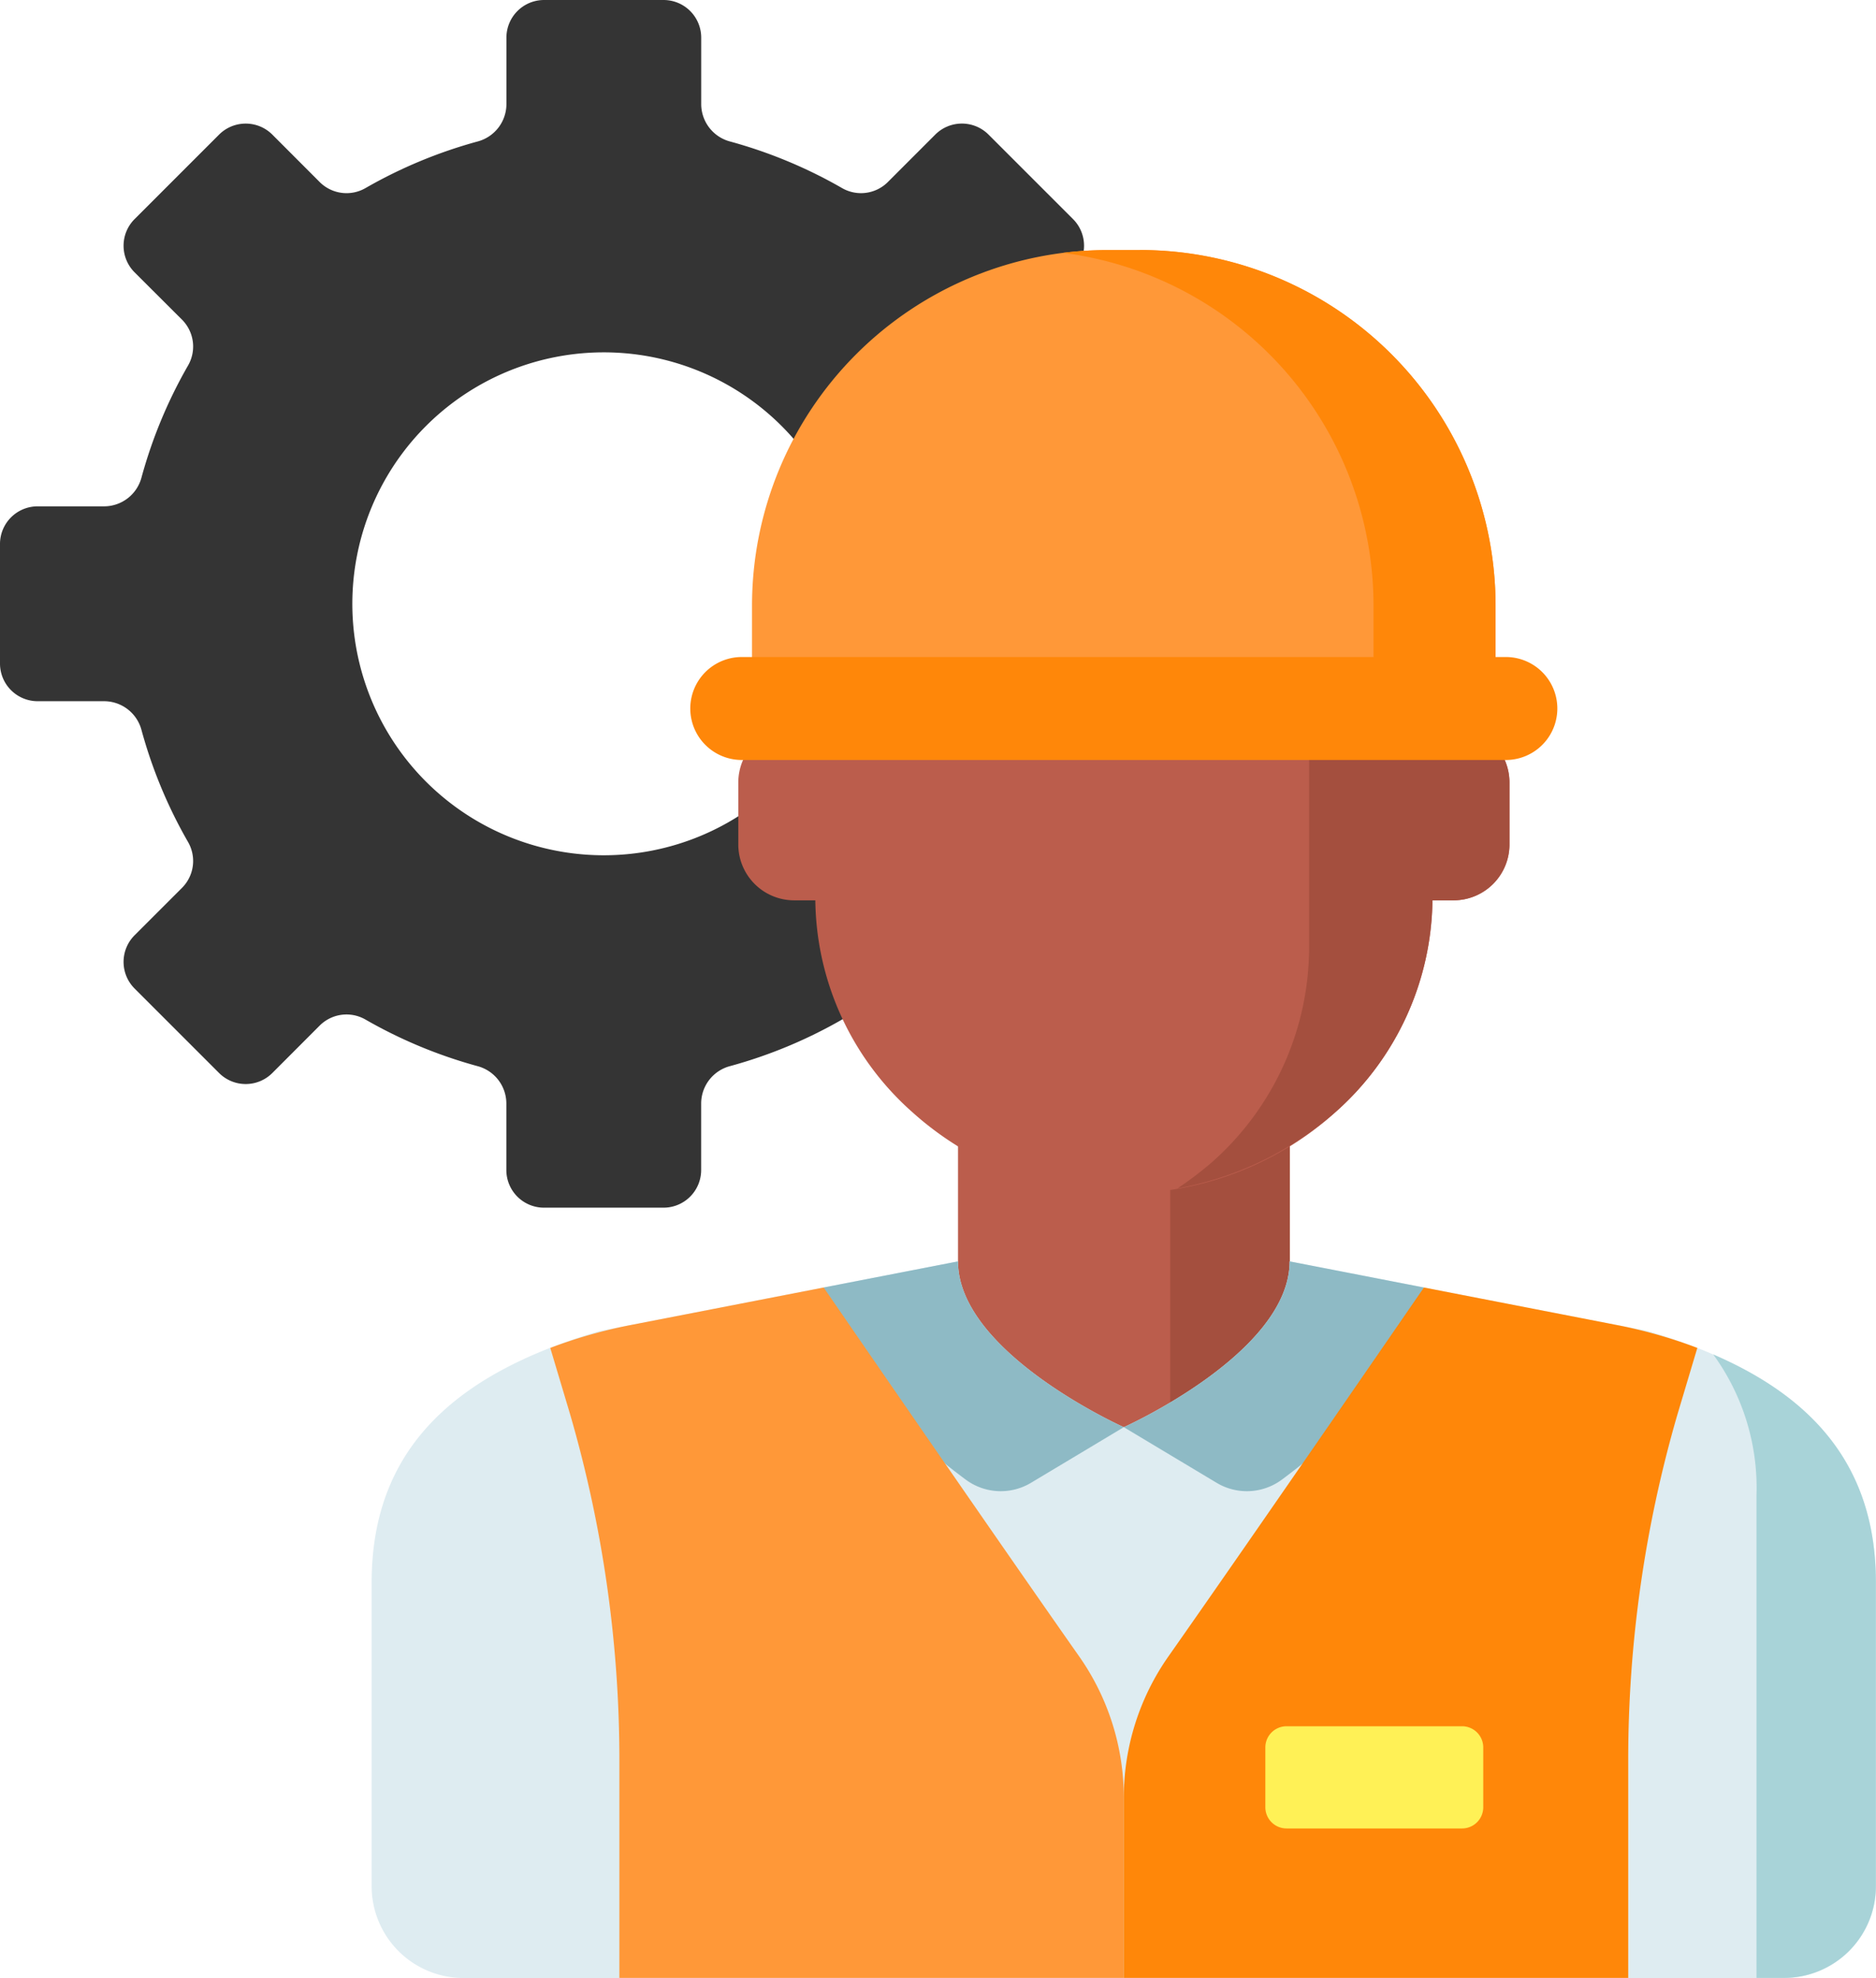 <svg xmlns="http://www.w3.org/2000/svg" width="78.6" height="82.871" viewBox="0 0 78.6 82.871">
  <g id="worker" transform="translate(0)">
    <path id="Path_9056" data-name="Path 9056" d="M49.019,21.218h-2.79a1.624,1.624,0,0,1-1.562-1.211,19.94,19.94,0,0,0-1.945-4.681,1.592,1.592,0,0,1,.242-1.923l1.993-1.993a1.578,1.578,0,0,0,0-2.231l-3.54-3.54a1.578,1.578,0,0,0-2.231,0L37.193,7.633a1.591,1.591,0,0,1-1.922.242A19.95,19.95,0,0,0,30.59,5.929a1.625,1.625,0,0,1-1.211-1.562V1.578A1.577,1.577,0,0,0,27.8,0H22.795a1.577,1.577,0,0,0-1.577,1.577v2.79a1.624,1.624,0,0,1-1.211,1.562,19.955,19.955,0,0,0-4.682,1.945A1.591,1.591,0,0,1,13.4,7.633L11.41,5.64a1.578,1.578,0,0,0-2.231,0L5.639,9.18a1.578,1.578,0,0,0,0,2.231L7.632,13.4a1.592,1.592,0,0,1,.242,1.923,19.95,19.95,0,0,0-1.945,4.681,1.624,1.624,0,0,1-1.561,1.211H1.577A1.577,1.577,0,0,0,0,22.8V27.8A1.578,1.578,0,0,0,1.577,29.38h2.79A1.624,1.624,0,0,1,5.929,30.59a19.94,19.94,0,0,0,1.945,4.681,1.592,1.592,0,0,1-.242,1.923L5.639,39.187a1.578,1.578,0,0,0,0,2.231l3.54,3.54a1.578,1.578,0,0,0,2.231,0L13.4,42.965a1.591,1.591,0,0,1,1.923-.241,19.977,19.977,0,0,0,4.681,1.945,1.624,1.624,0,0,1,1.211,1.561v2.79A1.577,1.577,0,0,0,22.8,50.6H27.8a1.577,1.577,0,0,0,1.577-1.577V46.23a1.623,1.623,0,0,1,1.211-1.561,19.966,19.966,0,0,0,4.681-1.945,1.591,1.591,0,0,1,1.923.241l1.993,1.993a1.578,1.578,0,0,0,2.231,0l3.54-3.54a1.576,1.576,0,0,0,0-2.231l-1.993-1.993a1.591,1.591,0,0,1-.241-1.923,19.911,19.911,0,0,0,1.944-4.681,1.625,1.625,0,0,1,1.562-1.211h2.79A1.577,1.577,0,0,0,50.6,27.8V22.8a1.578,1.578,0,0,0-1.577-1.578ZM25.3,35.835A10.536,10.536,0,1,1,35.834,25.3,10.536,10.536,0,0,1,25.3,35.835Zm0,0" fill="#343434"/>
    <path id="Path_9057" data-name="Path 9057" d="M243.062,284.877l-4.5-8.921v-9.765H224.664v9.765l-4.5,8.921Zm0,0" transform="translate(-184.526 -223.107)" fill="#bb5d4c"/>
    <path id="Path_9058" data-name="Path 9058" d="M302.922,266.191v18.686h9.507l-4.5-8.921v-9.765Zm0,0" transform="translate(-253.892 -223.106)" fill="#a44f3e"/>
    <path id="Path_9059" data-name="Path 9059" d="M221.062,104.923h-.882v-3.511A12.057,12.057,0,0,0,216.1,92.25a13.245,13.245,0,0,0-17.7,0,12.057,12.057,0,0,0-4.083,9.162v3.511h-.882a2.341,2.341,0,0,0-2.341,2.341v2.594a2.341,2.341,0,0,0,2.341,2.341h.886a12.035,12.035,0,0,0,4.079,8.888,13.244,13.244,0,0,0,17.7,0,12.035,12.035,0,0,0,4.079-8.888h.886a2.341,2.341,0,0,0,2.341-2.341v-2.594a2.341,2.341,0,0,0-2.341-2.341Zm0,0" transform="translate(-160.161 -74.476)" fill="#bb5d4c"/>
    <path id="Path_9060" data-name="Path 9060" d="M316.365,118.078h-.882v-3.511a12.057,12.057,0,0,0-4.083-9.162c-.34-.292-.7-.577-1.088-.851v22.892a12.035,12.035,0,0,1-4.079,8.888,15.005,15.005,0,0,1-1.434,1.089,13.685,13.685,0,0,0,6.6-3.183,12.033,12.033,0,0,0,4.079-8.888h.886a2.341,2.341,0,0,0,2.341-2.341v-2.594a2.341,2.341,0,0,0-2.341-2.341Zm0,0" transform="translate(-255.464 -87.631)" fill="#a44f3e"/>
    <path id="Path_9061" data-name="Path 9061" d="M210.932,64.727h-1.354a14.9,14.9,0,0,0-14.9,14.9v4.289H225.83V79.624A14.9,14.9,0,0,0,210.932,64.727Zm0,0" transform="translate(-163.17 -54.25)" fill="#ff9838"/>
    <path id="Path_9062" data-name="Path 9062" d="M278.389,64.727h-1.354a14.985,14.985,0,0,0-1.871.118,14.9,14.9,0,0,1,13.01,14.78v4.289h5.114V79.624a14.9,14.9,0,0,0-14.9-14.9Zm0,0" transform="translate(-230.627 -54.25)" fill="#ff8709"/>
    <path id="Path_9063" data-name="Path 9063" d="M212.666,174.392H180.559a2.157,2.157,0,0,1,0-4.313h32.106a2.157,2.157,0,0,1,0,4.313Zm0,0" transform="translate(-149.527 -142.55)" fill="#ff8709"/>
    <path id="Path_9064" data-name="Path 9064" d="M149.673,329.438l-15.008-2.918c0,3.837-6.947,6.947-6.947,6.947s-6.947-3.11-6.947-6.947l-15.008,2.918c-5.668,1.669-9.559,4.629-9.559,10.537V352.7a3.845,3.845,0,0,0,3.845,3.845h55.338a3.845,3.845,0,0,0,3.845-3.845v-12.72c0-5.908-3.892-8.869-9.559-10.537Zm0,0" transform="translate(-80.633 -273.67)" fill="#deecf1"/>
    <path id="Path_9065" data-name="Path 9065" d="M443.5,350.609a9.489,9.489,0,0,1,1.813,5.888v20.234h1.157a3.845,3.845,0,0,0,3.845-3.845v-12.72c0-4.9-2.674-7.767-6.816-9.557Zm0,0" transform="translate(-371.72 -293.86)" fill="#a8d3d8"/>
    <path id="Path_9066" data-name="Path 9066" d="M218.863,326.52l-5.625,1.094c.334,3.116,3.1,5.935,5.953,8.054a2.463,2.463,0,0,0,2.733.128l3.885-2.329s-6.947-3.111-6.947-6.947Zm0,0" transform="translate(-178.724 -273.67)" fill="#8ebac5"/>
    <path id="Path_9067" data-name="Path 9067" d="M297.853,326.52c0,3.837-6.947,6.947-6.947,6.947l3.885,2.329a2.462,2.462,0,0,0,2.733-.128c2.852-2.119,5.618-4.938,5.953-8.054Zm0,0" transform="translate(-243.821 -273.67)" fill="#8ebac5"/>
    <path id="Path_9068" data-name="Path 9068" d="M142.445,335.81l.837,2.8a51.937,51.937,0,0,1,2.059,14.478v9.118h21.134s0-4.346,0-7.551a10.3,10.3,0,0,0-1.875-5.926c-3.5-4.981-10.7-15.45-10.7-15.45l-8.046,1.565a20.309,20.309,0,0,0-3.412.968Zm0,0" transform="translate(-119.39 -279.334)" fill="#ff9838"/>
    <path id="Path_9069" data-name="Path 9069" d="M314.936,335.81l-.837,2.8a51.914,51.914,0,0,0-2.059,14.478v9.118H290.906s0-4.346,0-7.551a10.3,10.3,0,0,1,1.875-5.926c3.5-4.981,10.7-15.45,10.7-15.45l8.046,1.565a20.326,20.326,0,0,1,3.412.968Zm0,0" transform="translate(-243.822 -279.334)" fill="#ff8709"/>
    <path id="Path_9070" data-name="Path 9070" d="M335.785,451.152h-7.354a.888.888,0,0,1-.888-.888v-2.506a.888.888,0,0,1,.888-.888h7.354a.888.888,0,0,1,.888.888v2.506A.888.888,0,0,1,335.785,451.152Zm0,0" transform="translate(-274.528 -374.542)" fill="#fff156"/>
  </g>
</svg>
